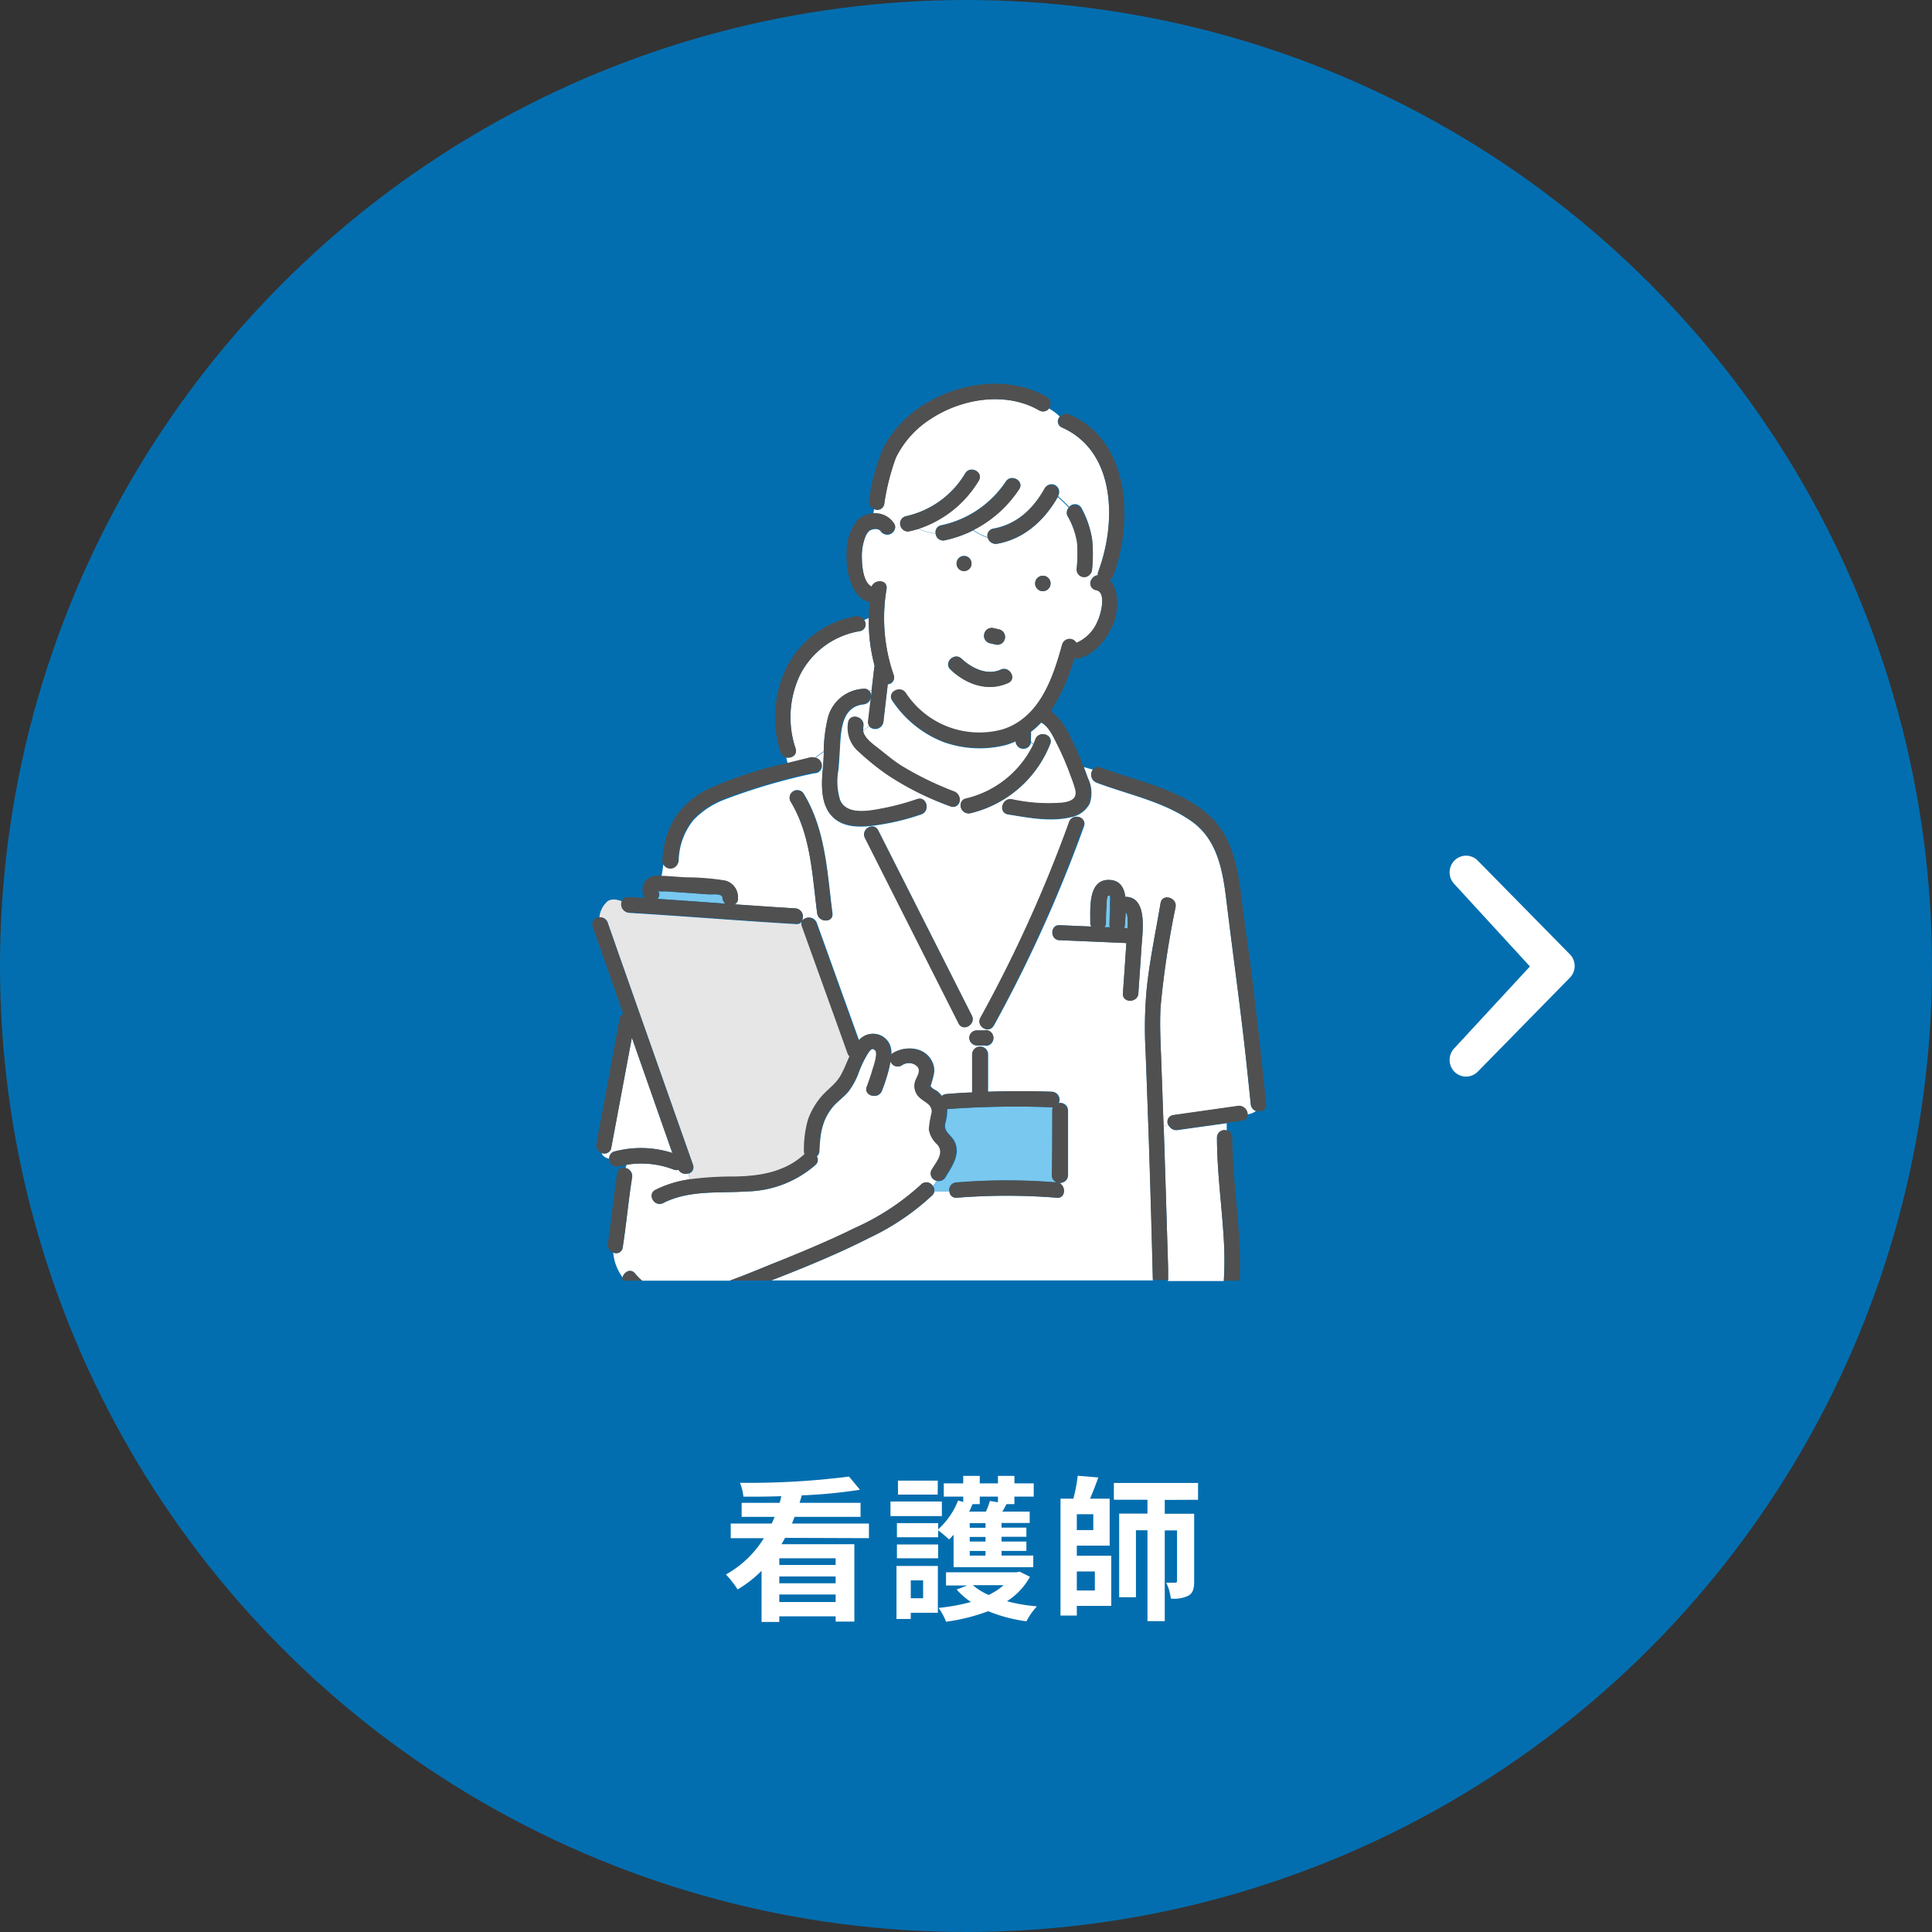 <svg xmlns="http://www.w3.org/2000/svg" viewBox="0 0 258.18 258.18"><rect x="0" y="0" width="258.18" height="258.18" fill="#333333" stroke="none"/><defs><style>.cls-1{fill:#036eaf;}.cls-2{fill:#fff;}.cls-3{fill:#78c8f0;}.cls-4{fill:#e6e6e6;}.cls-5{fill:#505050;}</style></defs><g id="レイヤー_2" data-name="レイヤー 2"><g id="レイヤー_1-2" data-name="レイヤー 1"><circle class="cls-1" cx="129.09" cy="129.09" r="129.09"/><path class="cls-2" d="M104.91,205.51c-.14.29-.31.56-.48.85h9.74V216.7h-2.5V216h-7.53v.75h-2.37v-6.84a15.57,15.57,0,0,1-3.2,2.49,14.08,14.08,0,0,0-1.56-2,13.82,13.82,0,0,0,5.07-4.85H97.65v-1.95h5.47c.15-.29.27-.61.4-.9H99.11v-1.87h5.07a8.28,8.28,0,0,0,.23-.89c-1.72.06-3.45.08-5.07.06a6.28,6.28,0,0,0-.46-1.85,105.64,105.64,0,0,0,14.58-.83l1.46,1.76a67.63,67.63,0,0,1-7.78.75c-.09.33-.19.67-.29,1H115v1.87h-8.82c-.1.29-.23.61-.35.9h10.29v1.95Zm6.76,2.73h-7.53v.89h7.53Zm0,2.43h-7.53v.91h7.53Zm0,3.41v-1h-7.53v1Z"/><path class="cls-2" d="M125.87,202.6H119v-1.95h6.86Zm-.54,12.92h-3.62v.83H119.8v-7.09h5.53Zm2.1-10.42c-.21.22-.39.43-.6.62a16.47,16.47,0,0,0-1.46-1.21v.92h-5.51v-1.89h5.51v.83a10.13,10.13,0,0,0,2.66-3.85l.69.19V200h-2.6v-1.77h2.6v-1h2.21v1h2.43v-1h2.2v1h2.58V200h-2.58v1H134.5c-.18.35-.37.71-.56,1h3.66v1.52h-3.76v.62h3.32v1.23h-3.32V206h3.32v1.25h-3.32v.62h4.24v1.56H127.43Zm-7.57,1.29h5.51v1.85h-5.51Zm5.45-6.66H120v-1.87h5.32Zm-3.6,11.46v2.39h1.65v-2.39Zm15.93-.48a9.16,9.16,0,0,1-3.07,3.27,22.49,22.49,0,0,0,4,.68,8.8,8.8,0,0,0-1.4,2,20.48,20.48,0,0,1-5.11-1.35,26,26,0,0,1-5.64,1.41,7.45,7.45,0,0,0-1-1.85,25.81,25.81,0,0,0,4.33-.79,9.66,9.66,0,0,1-1.91-1.67l1.43-.54h-2.85v-1.76h9.42l.4-.09ZM129.89,201l.08,0c-.15.33-.29.67-.46,1h2.25a10.4,10.4,0,0,0,.52-1.42l1.08.17V200h-2.43v1Zm1.81,2.54h-2.11v.62h2.11Zm0,1.85h-2.11V206h2.11Zm0,1.87h-2.11v.62h2.11ZM130,211.83a8.23,8.23,0,0,0,2.12,1.31,8.82,8.82,0,0,0,2-1.31Z"/><path class="cls-2" d="M143.9,207.9h4.6v6.7h-4.6v1.29h-2.18V200.27h1.72a21.79,21.79,0,0,0,.58-3.06l2.75.23c-.35,1-.75,2-1.1,2.83h2.62v6.28H143.9Zm2.2-5.55h-2.2v2.12h2.2ZM143.9,210v2.54h2.41V210Zm11.75-9.56v1.85h3.93v9c0,1-.15,1.56-.75,1.94a4.35,4.35,0,0,1-2.37.39,6.25,6.25,0,0,0-.62-2.12c.52,0,1,0,1.2,0s.25-.06.25-.27v-6.72h-1.64v12.13h-2.31V204.49H151.8v8.95h-2.24V202.27h3.78v-1.85h-4.49v-2.25H160.1v2.25Z"/><path class="cls-3" d="M97,120.76a1,1,0,0,1-.41-.78c0-.62-1.32-.43-1.81-.46l-2.94-.21-2.94-.2c-.29,0-.8.09-.93-.12,0,.08.06.16.08.22a.85.85,0,0,1-.17.91C90.9,120.32,93.94,120.54,97,120.76Z"/><path class="cls-3" d="M148.15,119.63c.06,0-.13,0-.19.15a4.18,4.18,0,0,0-.12,1.23q-.08,1.14-.09,2.28a.94.94,0,0,1-.19.6l.75,0a1,1,0,0,1-.07-.41l.09-2.23c0-.4,0-.8,0-1.2S148.32,119.67,148.15,119.63Z"/><path class="cls-3" d="M150.3,123.51a1,1,0,0,1-.14.49h.09a.93.93,0,0,1,.42.1c.06-.87.07-2-.26-2.18C150.37,122.52,150.32,123.08,150.3,123.51Z"/><path class="cls-2" d="M136.74,100.07a1,1,0,0,1-1-1v0a9.68,9.68,0,0,1-1.37.51,14.34,14.34,0,0,1-8.35-.44,14.6,14.6,0,0,1-6.77-5.48c-.77-1.07,1-2.1,1.78-1a11.75,11.75,0,0,0,13,4.89c4.92-1.6,6.67-6.85,7.91-11.36a1.05,1.05,0,0,1,1.91-.2A5.47,5.47,0,0,0,146.67,83c.42-.83,1.26-3.92-.21-4.16a.91.91,0,0,1-.57-1.45c-.1-.2-.19-.42-.29-.62a1,1,0,0,1-1.72-.71,20.93,20.93,0,0,0,.06-3.54A10.19,10.19,0,0,0,142.69,69a1,1,0,0,1,.13-1.16c-.46-.5-1-1-1.46-1.42-1.78,3.11-4.46,5.59-8.08,6.25a1.09,1.09,0,0,1-1.24-.8,7,7,0,0,1-2-1,15.69,15.69,0,0,1-3.74,1.32,1,1,0,0,1-1.26-.86,11,11,0,0,1-2.37-.66c-.36.11-.73.21-1.11.29a1,1,0,0,1-1.14-.52,6.82,6.82,0,0,1-.79.08,1.07,1.07,0,0,1-1.94.48c-.3-.45-1.19-.34-1.57,0a2.13,2.13,0,0,0-.47.74,7,7,0,0,0-.47,2.84c0,1,.17,3.29,1.3,3.87.4-1,2.14-.94,2,.27a23.26,23.26,0,0,0,.94,11.5.89.89,0,0,1-.78,1.23c-.19,1.65-.39,3.31-.58,5a1.11,1.11,0,0,1-1.91.63,5.43,5.43,0,0,0-.81.59c.16,1,1.37,1.86,2.13,2.46,1,.75,1.89,1.57,2.93,2.22a42.85,42.85,0,0,0,7.17,3.5,1.11,1.11,0,0,1,.52,1.64l.29.06a.87.87,0,0,1,.73-.78,13.41,13.41,0,0,0,9-7.24l-.34-.31A1,1,0,0,1,136.74,100.07Zm2.62-23.13a1,1,0,0,1,0,2.06A1,1,0,0,1,139.36,76.94Zm-7.81,7.74a1,1,0,0,1,1.26-.72l.74.17a1,1,0,0,1-.55,2l-.74-.17A1,1,0,0,1,131.55,84.68Zm-2.72-10.4a1,1,0,0,1,0,2A1,1,0,0,1,128.83,74.28ZM128.47,88c1.33,1.26,3.41,2.31,5.24,1.48,1.19-.55,2.23,1.22,1,1.77-2.72,1.24-5.65.18-7.72-1.8C126.06,88.57,127.51,87.12,128.47,88Z"/><path class="cls-2" d="M82.15,153.87a13.74,13.74,0,0,1,7.71.21c-.23-.62-.45-1.25-.67-1.88l-4.75-13.54L81.68,153.4a.9.9,0,0,1-1.26.67,1.55,1.55,0,0,0,.07.23,1.46,1.46,0,0,0,.93.55A.93.93,0,0,1,82.15,153.87Z"/><path class="cls-4" d="M81.21,123.29l1.4,4,10,28.36a.89.89,0,0,1-.61,1.2c.06.26.13.53.22.8a44.54,44.54,0,0,1,6-.37c3.4-.06,6.77-.6,9.35-3h0a1,1,0,0,1-.07-.43,14.58,14.58,0,0,1,.55-4.21,9.94,9.94,0,0,1,1.91-3.2c.92-1.06,2-1.71,2.62-3,.34-.73.62-1.49,1-2.22a1.07,1.07,0,0,1-.26-.41l-.77-2.16-5.31-14.75a.85.85,0,0,1,.15-.91l-.09-.08a.87.87,0,0,1-.93.58c-7.43-.44-14.85-1.05-22.28-1.5a1.08,1.08,0,0,1-.91-1.51c-.79-.35-1.74-.44-2.21.18a3.13,3.13,0,0,0-.87,2A1,1,0,0,1,81.21,123.29Z"/><path class="cls-2" d="M114.21,164.12a32.78,32.78,0,0,0,8.87-5.81,1,1,0,0,1,1.58.2,4.86,4.86,0,0,0,.53-.71,1,1,0,0,1-.65-1.48c.65-1.08,1.78-2.25.74-3.39a3.4,3.4,0,0,1-1.11-2,13.28,13.28,0,0,1,.38-2.27c.08-1.06-.91-1.33-1.56-1.93a2.07,2.07,0,0,1-.67-2.18c.2-.63.82-1.3.33-2a1.65,1.65,0,0,0-2.15-.16,1,1,0,0,1-1.47-.59c-.07.39-.16.78-.24,1.12a24.1,24.1,0,0,1-.92,2.84c-.47,1.23-2.45.69-2-.54.26-.69.5-1.39.71-2.09s.75-2.1.45-2.74c0,.05-.24-.19-.44-.22,0,0-.12.06-.19.11a2,2,0,0,0-.35.42,13.31,13.31,0,0,0-1.25,2.54,9.67,9.67,0,0,1-1.41,2.63c-.64.78-1.51,1.34-2.15,2.13-1.41,1.76-1.64,3.6-1.73,5.79a1,1,0,0,1-.34.74.89.89,0,0,1-.19,1.15,14.35,14.35,0,0,1-9.14,3.54c-3.77.25-7.71-.22-11.2,1.55-1.18.6-2.21-1.18-1-1.77a15,15,0,0,1,4.56-1.4c-.09-.27-.16-.54-.22-.8a1.08,1.08,0,0,1-1.3-.49.84.84,0,0,1-.6,0,12,12,0,0,0-6.33-.67c-.06.14-.11.29-.16.44a1.12,1.12,0,0,1,.89,1.26c-.5,3.11-.77,6.25-1.26,9.37a.87.87,0,0,1-1.27.66,6.39,6.39,0,0,0,1.26,3.34c.18-.73,1.08-1.26,1.67-.52a6.5,6.5,0,0,0,.94.95H97.53c2.25-.81,4.46-1.77,6.65-2.63C107.58,167.17,110.94,165.74,114.21,164.12Z"/><path class="cls-2" d="M163.56,166c-.25-4.64-.91-9.25-.93-13.9a1,1,0,0,1,1.3-1c0-.35,0-.7,0-1l-6.58.92a1.09,1.09,0,0,1-1.1-.52l-.74-.14q.33,9.6.57,19.22c0,.53,0,1.07,0,1.61h7.45A44.91,44.91,0,0,0,163.56,166Z"/><path class="cls-2" d="M153.08,140.42a56.94,56.94,0,0,1,.13-8c.39-3.94,1.22-7.82,1.88-11.72.22-1.3,2.2-.74,2,.55a119.45,119.45,0,0,0-2,13.3c-.14,2.38,0,4.75.08,7.13q.16,4.34.31,8.68l.74.14a.89.89,0,0,1,.55-1.46l8.66-1.22a1.16,1.16,0,0,1,1.29,1.1,2.71,2.71,0,0,0,1.12-.44,1.05,1.05,0,0,1-.7-.9q-.32-3.06-.64-6.1c-.76-7-1.75-14-2.59-20.93-.48-4-1.15-8.28-4.64-10.76-3.79-2.69-8.48-3.58-12.75-5.2a1.12,1.12,0,0,1-.46-1.74c-.4-.11-.81-.22-1.22-.35.19.49.37,1,.55,1.49a4.45,4.45,0,0,1,.24,3.39,3.55,3.55,0,0,1-2.48,1.82c-2.75.68-5.7.08-8.43-.36-1.31-.21-.75-2.19.54-2a22.82,22.82,0,0,0,6.79.46c1.08-.16,2-.48,1.69-1.76a15.49,15.49,0,0,0-.59-1.74,36.1,36.1,0,0,0-1.84-4.3c-.46-.89-1.17-2.5-2.17-2.93a10.57,10.57,0,0,1-1.36,1.23,3.73,3.73,0,0,1,0,.57h0a.61.61,0,0,1,0,.14,4.89,4.89,0,0,0,0,.54v.1l.34.31c.09-.21.17-.42.25-.63.42-1.25,2.4-.71,2,.54a15.28,15.28,0,0,1-10.69,9.31,1.07,1.07,0,0,1-1.28-1.2l-.29-.06a.84.84,0,0,1-1.07.34,39.07,39.07,0,0,1-8.45-4.23,33.43,33.43,0,0,1-3.72-3,4.21,4.21,0,0,1-1.48-4c.25-1.3,2.23-.75,2,.55a1.35,1.35,0,0,0,0,.53,5.43,5.43,0,0,1,.81-.59.83.83,0,0,1-.15-.63c.16-1.37.33-2.75.49-4.13l-.32.11a1.13,1.13,0,0,1-.78,1.76c-2.69.28-3,2.88-3.15,5.1-.07,1.21-.13,2.42-.24,3.63a8.49,8.49,0,0,0,.23,4.07c.92,2.12,4,1.45,5.79,1.11a32.93,32.93,0,0,0,4.51-1.21c1.26-.44,1.79,1.54.55,2a31.44,31.44,0,0,1-5,1.29c-1.9.33-4.34.7-6.09-.35-2.4-1.44-2.3-4.6-2.07-7,.07-.76.1-1.53.13-2.3-.43.27-.82.57-1.21.87a1,1,0,0,1-.09,2,79.59,79.59,0,0,0-12,3.52,11.28,11.28,0,0,0-4.1,2.7,8.9,8.9,0,0,0-2,5.42,1.05,1.05,0,0,1-2,.3c-.12.62-.19,1.24-.3,1.85l.58,0,2.75.19a33.74,33.74,0,0,1,5.23.41A2.25,2.25,0,0,1,98.62,120a.84.84,0,0,1-.44.86c2.71.19,5.42.38,8.12.54a1.08,1.08,0,0,1,.93,1.47l.09.08a1.11,1.11,0,0,1,1.83.36l.78,2.16q2.43,6.78,4.88,13.57a2.43,2.43,0,0,1,4.16.67,3.21,3.21,0,0,1,.16,1.25,1,1,0,0,1,.33-.29c1.75-1,4.29-.73,5.17,1.3.46,1.07.12,1.81-.16,2.84-.11.37-.16.32.11.57s.5.28.7.45a3,3,0,0,1,.6.64,1.05,1.05,0,0,1,.65-.28c1.16-.09,2.31-.16,3.46-.21v-5.09a1,1,0,0,1,2.06,0v5q4.27-.13,8.55,0a1.06,1.06,0,0,1,.89,1.53,1,1,0,0,1,1.24,1c0,2.88,0,5.76,0,8.64a1,1,0,0,1-1,1v.14c.75.54.58,2-.52,1.86a83.56,83.56,0,0,0-13.33,0,.89.89,0,0,1-1-.88l-2,0a1,1,0,0,1-.29.55,32.81,32.81,0,0,1-8.42,5.7c-4.25,2.16-8.65,3.95-13.09,5.68h51q-.25-9.84-.57-19.68C153.35,147.78,153.23,144.1,153.08,140.42ZM109.2,122c-.66-5.07-.83-10.43-3.54-14.9a1,1,0,0,1,1.77-1c2.91,4.8,3.12,10.5,3.82,15.94C111.42,123.35,109.36,123.33,109.2,122Zm18.89,14.72q-6.25-12.37-12.5-24.76c-.6-1.17,1.17-2.21,1.77-1l12.51,24.75C130.46,136.9,128.69,137.94,128.09,136.76Zm3.64,3h-1.2a1.05,1.05,0,0,1-1-1,1,1,0,0,1,1-1h1.2a1,1,0,1,1,0,2.05Zm1.08-2.67c-.62,1.17-2.39.13-1.77-1a183.35,183.35,0,0,0,11.83-26.19c.43-1.24,2.41-.7,2,.55A185.71,185.71,0,0,1,132.81,137.07Zm19.73-10.49c-.13,2.06-.28,4.12-.42,6.18-.1,1.31-2.15,1.32-2.06,0s.19-2.66.28-4l.18-2.73a1.14,1.14,0,0,1-.27,0l-8.63-.37c-1.32,0-1.32-2.11,0-2l4.21.18a.89.89,0,0,1-.13-.53c0-1.92-.32-5.86,2.61-5.7,1.39.08,1.91,1.06,2.07,2.26C153.41,119.83,152.68,124.55,152.54,126.58Z"/><path class="cls-2" d="M108.87,101.28c.39-.3.78-.6,1.21-.87a20.3,20.3,0,0,1,.52-4.35,5.17,5.17,0,0,1,4.78-4,.83.83,0,0,1,.78.29l.32-.11.33-2.85a1.5,1.5,0,0,1,.09-.32,22.26,22.26,0,0,1-.78-6.48c-.22.08-.43.17-.64.27a.92.92,0,0,1-.56,1.48,10.93,10.93,0,0,0-8,5.84,13.16,13.16,0,0,0-.61,9.82c.31.86-.53,1.38-1.23,1.22a6.91,6.91,0,0,0,.17.76l3-.74A1,1,0,0,1,108.87,101.28Z"/><path class="cls-3" d="M140.63,157.07c0-2.88,0-5.76.05-8.64a1.08,1.08,0,0,1,.1-.46h-.18a126.29,126.29,0,0,0-14,.24,7.06,7.06,0,0,1-.27,1.93c-.25,1.1.79,1.5,1.24,2.4.86,1.7-.37,3.39-1.22,4.8a1,1,0,0,1-1.13.45,4.86,4.86,0,0,1-.53.71,1,1,0,0,1,.17.7l2,0a1,1,0,0,1,1-1.17,82.4,82.4,0,0,1,13.33,0,1.08,1.08,0,0,1,.52.19v-.14A1,1,0,0,1,140.63,157.07Z"/><path class="cls-2" d="M119.47,70a.88.88,0,0,1,.17.55,6.82,6.82,0,0,0,.79-.08A1,1,0,0,1,121,69a12.33,12.33,0,0,0,8-5.78c.72-1.1,2.5-.07,1.78,1a14.78,14.78,0,0,1-8.1,6.43,11,11,0,0,0,2.37.66.9.9,0,0,1,.71-1.12,13.77,13.77,0,0,0,8.65-5.85c.73-1.09,2.51-.06,1.78,1a16.07,16.07,0,0,1-5.78,5.28h0l-.36.19a7,7,0,0,0,2,1,.88.88,0,0,1,.7-1.18c3.17-.58,5.36-2.66,6.89-5.4a1,1,0,0,1,1.78,1,.41.41,0,0,0,0,.09c.49.45,1,.92,1.46,1.42a1,1,0,0,1,1.64.13A12.64,12.64,0,0,1,145.93,72a19.77,19.77,0,0,1,0,4.07,1,1,0,0,1-.34.71c.1.2.19.42.29.62a1.06,1.06,0,0,1,.83-.54,1,1,0,0,1,.06-.5c2.41-6.43,2.42-16-4.87-19.25a.87.87,0,0,1-.27-1.44,7.31,7.31,0,0,0-1.46-1.09,1,1,0,0,1-1.29.26c-4.4-2.56-10.27-1.62-14.4,1.06a12.87,12.87,0,0,0-4.77,5.26,30.89,30.89,0,0,0-1.56,6.23.92.92,0,0,1-1.35.64l-.09.62A3,3,0,0,1,119.47,70Z"/><path class="cls-5" d="M164.68,152.05a.94.94,0,0,0-.75-1,12.9,12.9,0,0,1-.44,4.24,12.9,12.9,0,0,0,.44-4.24,1,1,0,0,0-1.3,1c0,4.65.68,9.26.93,13.9a44.91,44.91,0,0,1,0,5.19h2.09c.05-.82.08-1.65.07-2.49C165.65,163.1,164.71,157.6,164.68,152.05Z"/><path class="cls-5" d="M83.2,166.71c.49-3.12.76-6.26,1.26-9.37a1.12,1.12,0,0,0-.89-1.26c-.31,1.14-.08,2.5-.61,3.56.53-1.06.3-2.42.61-3.56a.84.84,0,0,0-1.09.71c-.5,3.12-.77,6.26-1.26,9.37a1.1,1.1,0,0,0,.71,1.21,7.72,7.72,0,0,1,0-1.36,7.72,7.72,0,0,0,0,1.36A.87.87,0,0,0,83.2,166.71Z"/><path class="cls-5" d="M84,121.93c7.43.45,14.85,1.06,22.28,1.5a.87.87,0,0,0,.93-.58,5.66,5.66,0,0,1-.44-.4,5.66,5.66,0,0,0,.44.4,1.08,1.08,0,0,0-.93-1.47c-2.7-.16-5.41-.35-8.12-.54a.84.84,0,0,0,.44-.86,2.25,2.25,0,0,0-1.76-2.33,33.74,33.74,0,0,0-5.23-.41l-2.75-.19-.58,0a5.81,5.81,0,0,1-.62,1.94A5.81,5.81,0,0,0,88.3,117a3,3,0,0,0-1.48.24,1.9,1.9,0,0,0-.77,2.5,1,1,0,0,0,.13.25L84,119.88a.88.88,0,0,0-.91.54,3.58,3.58,0,0,1,.67.39,3.58,3.58,0,0,0-.67-.39A1.08,1.08,0,0,0,84,121.93Zm4-2.72c0-.06-.06-.14-.08-.22.13.21.64.1.93.12l2.94.2,2.94.21c.49,0,1.77-.16,1.81.46a1,1,0,0,0,.41.78c-3-.22-6.08-.44-9.12-.64A.85.85,0,0,0,88,119.21Z"/><path class="cls-5" d="M90.64,114.87a8.9,8.9,0,0,1,2-5.42,11.28,11.28,0,0,1,4.1-2.7,79.59,79.59,0,0,1,12-3.52,1,1,0,0,0,.09-2,6.79,6.79,0,0,1-2.7,1.45,6.79,6.79,0,0,0,2.7-1.45,1,1,0,0,0-.64,0l-3,.74a7.22,7.22,0,0,0,.52,1.37,7.22,7.22,0,0,1-.52-1.37,53.46,53.46,0,0,0-10.13,3.27,11.72,11.72,0,0,0-4.36,3.3,11.45,11.45,0,0,0-2.17,6.32,1.42,1.42,0,0,0,0,.3,7.41,7.41,0,0,1,.32-1.14,7.41,7.41,0,0,0-.32,1.14A1.05,1.05,0,0,0,90.64,114.87Z"/><path class="cls-5" d="M90.06,156.31a.84.84,0,0,0,.6,0,1.08,1.08,0,0,0,1.3.49,8.81,8.81,0,0,0-.58-2.12,8.81,8.81,0,0,1,.58,2.12.89.89,0,0,0,.61-1.2l-10-28.36-1.4-4A1,1,0,0,0,80,122.6a3,3,0,0,0,.67,2.11A3,3,0,0,1,80,122.6a.92.92,0,0,0-.8,1.24q2.05,5.82,4.09,11.65a.86.86,0,0,0-.5.67L79.7,152.85a1.05,1.05,0,0,0,.72,1.22,10.57,10.57,0,0,1,.07-1.42,10.57,10.57,0,0,0-.07,1.42.9.9,0,0,0,1.26-.67l2.76-14.74,4.75,13.54c.22.63.44,1.26.67,1.88a13.74,13.74,0,0,0-7.71-.21.93.93,0,0,0-.73,1,4.18,4.18,0,0,0,1.74-.14,4.18,4.18,0,0,1-1.74.14,1,1,0,0,0,1.28,1c.35-.08.69-.16,1-.21l0-.11,0,.11A12,12,0,0,1,90.06,156.31Z"/><path class="cls-5" d="M118.16,67.41a30.89,30.89,0,0,1,1.56-6.23,12.87,12.87,0,0,1,4.77-5.26c4.13-2.68,10-3.62,14.4-1.06a1,1,0,0,0,1.29-.26A10,10,0,0,0,139,54a10,10,0,0,1,1.14.56,1,1,0,0,0-.25-1.52c-4.94-2.87-11.51-2-16.23.91a15.27,15.27,0,0,0-5.61,5.84,28.88,28.88,0,0,0-1.91,7,1,1,0,0,0,.63,1.18,5.87,5.87,0,0,0,0-1.68,5.87,5.87,0,0,1,0,1.68A.92.92,0,0,0,118.16,67.41Z"/><path class="cls-5" d="M116.81,89.39l-.33,2.85.58-.19-.58.19c-.16,1.38-.33,2.76-.49,4.13a.83.83,0,0,0,.15.63,2.64,2.64,0,0,0,.92-.84,2.64,2.64,0,0,1-.92.84,1.11,1.11,0,0,0,1.91-.63c.19-1.65.39-3.31.58-5a.89.89,0,0,0,.78-1.23,23.26,23.26,0,0,1-.94-11.5c.16-1.21-1.58-1.29-2-.27-1.13-.58-1.3-2.82-1.3-3.87a7,7,0,0,1,.47-2.84,2.13,2.13,0,0,1,.47-.74c.38-.3,1.27-.41,1.57,0a1.07,1.07,0,0,0,1.94-.48,4.9,4.9,0,0,1-.93,0,4.9,4.9,0,0,0,.93,0,.88.88,0,0,0-.17-.55,3,3,0,0,0-2.75-1.3,6.06,6.06,0,0,0-.07,1.81,6.06,6.06,0,0,1,.07-1.81,3.23,3.23,0,0,0-2.12.92,6.64,6.64,0,0,0-1.44,4.17c-.16,2.23.47,6.21,3.06,6.78-.06.69-.09,1.37-.1,2l.53-.2-.53.2a22.26,22.26,0,0,0,.78,6.48A1.5,1.5,0,0,0,116.81,89.39Z"/><path class="cls-5" d="M141.91,57.13c7.29,3.22,7.28,12.82,4.87,19.25a1,1,0,0,0-.06.5,1.06,1.06,0,0,0-.83.54,1.72,1.72,0,0,0,.76.86,1.72,1.72,0,0,1-.76-.86.91.91,0,0,0,.57,1.45c1.47.24.63,3.33.21,4.16a5.47,5.47,0,0,1-2.82,2.86,1.05,1.05,0,0,0-1.91.2c-1.24,4.51-3,9.76-7.91,11.36a11.75,11.75,0,0,1-13-4.89c-.77-1.07-2.55,0-1.78,1A14.6,14.6,0,0,0,126,99.07a14.34,14.34,0,0,0,8.35.44,9.68,9.68,0,0,0,1.37-.51v0a1,1,0,0,0,1,1,1,1,0,0,0,1-.93,2.59,2.59,0,0,1-.57-.72,2.59,2.59,0,0,0,.57.72V99a4.89,4.89,0,0,1,0-.54.61.61,0,0,0,0-.14h0a3.73,3.73,0,0,0,0-.57,10.57,10.57,0,0,0,1.36-1.23c1,.43,1.71,2,2.17,2.93a36.1,36.1,0,0,1,1.84,4.3,15.49,15.49,0,0,1,.59,1.74c.3,1.28-.61,1.6-1.69,1.76a22.82,22.82,0,0,1-6.79-.46c-1.29-.21-1.85,1.77-.54,2,2.73.44,5.68,1,8.43.36a3.55,3.55,0,0,0,2.48-1.82,4.45,4.45,0,0,0-.24-3.39c-.18-.5-.36-1-.55-1.49a9.21,9.21,0,0,1-.87-.34,9.21,9.21,0,0,0,.87.34,36.49,36.49,0,0,0-1.7-3.9A9.23,9.23,0,0,0,140.42,95a24.62,24.62,0,0,0,3.1-6.93c2.46-.15,4.41-2.59,5.26-4.71.63-1.54.89-4.51-.51-5.82a1,1,0,0,0,.49-.57c2.72-7.25,2.3-18-5.81-21.57a1.08,1.08,0,0,0-1.31.33,4.52,4.52,0,0,1,1.1,1.64,4.52,4.52,0,0,0-1.1-1.64A.87.87,0,0,0,141.91,57.13Z"/><path class="cls-5" d="M142.69,69a10.19,10.19,0,0,1,1.25,3.58,20.93,20.93,0,0,1-.06,3.54,1,1,0,0,0,1.72.71,2.06,2.06,0,0,0-.39-.57,2.06,2.06,0,0,1,.39.57,1,1,0,0,0,.34-.71,19.77,19.77,0,0,0,0-4.07,12.64,12.64,0,0,0-1.47-4.08,1,1,0,0,0-1.64-.13,5.29,5.29,0,0,1,1.57,3.08,5.29,5.29,0,0,0-1.57-3.08A1,1,0,0,0,142.69,69Z"/><path class="cls-5" d="M132.26,85.94l.74.17a1,1,0,0,0,.55-2l-.74-.17a1,1,0,0,0-.55,2Z"/><path class="cls-5" d="M134.74,91.28c1.2-.55.16-2.32-1-1.77-1.83.83-3.91-.22-5.24-1.48-1-.91-2.41.54-1.45,1.45C129.09,91.46,132,92.52,134.74,91.28Z"/><path class="cls-5" d="M139.36,79a1,1,0,0,0,0-2.06A1,1,0,0,0,139.36,79Z"/><path class="cls-5" d="M128.83,76.33a1,1,0,0,0,0-2A1,1,0,0,0,128.83,76.33Z"/><path class="cls-5" d="M106.3,100a13.16,13.16,0,0,1,.61-9.82,10.93,10.93,0,0,1,8-5.84.92.92,0,0,0,.56-1.48c-.75.33-1.43.7-2.12,1,.69-.27,1.37-.64,2.12-1a1.07,1.07,0,0,0-1.11-.51,12.84,12.84,0,0,0-9.23,6.79,15.26,15.26,0,0,0-.82,11.41,1,1,0,0,0,.75.67,9.24,9.24,0,0,1-.13-1.57,9.24,9.24,0,0,0,.13,1.57C105.77,101.38,106.61,100.86,106.3,100Z"/><path class="cls-5" d="M127.56,105.77a42.85,42.85,0,0,1-7.17-3.5c-1-.65-2-1.47-2.93-2.22-.76-.6-2-1.41-2.13-2.46a1.7,1.7,0,0,0-.53,1,1.7,1.7,0,0,1,.53-1,1.35,1.35,0,0,1,0-.53c.25-1.3-1.73-1.85-2-.55a4.21,4.21,0,0,0,1.48,4,33.43,33.43,0,0,0,3.72,3,39.07,39.07,0,0,0,8.45,4.23.84.84,0,0,0,1.07-.34,7.15,7.15,0,0,1-1.77-.57,7.15,7.15,0,0,0,1.77.57A1.11,1.11,0,0,0,127.56,105.77Z"/><path class="cls-5" d="M129.1,106.69a.87.87,0,0,0-.73.78,13.82,13.82,0,0,1,1.63.4,13.82,13.82,0,0,0-1.63-.4,1.07,1.07,0,0,0,1.28,1.2,15.28,15.28,0,0,0,10.69-9.31c.42-1.25-1.56-1.79-2-.54-.08.21-.16.42-.25.63a1.59,1.59,0,0,1,.52.82,1.59,1.59,0,0,0-.52-.82A13.41,13.41,0,0,1,129.1,106.69Z"/><path class="cls-5" d="M123.73,159.23l1.1,0a1,1,0,0,0-.17-.7A2.92,2.92,0,0,1,123.73,159.23Z"/><path class="cls-5" d="M84.86,170.19c-.59-.74-1.49-.21-1.67.52.12.15.27.29.4.43H85.8A6.5,6.5,0,0,1,84.86,170.19Z"/><path class="cls-5" d="M83.19,170.71a1.24,1.24,0,0,0,0,.43h.41C83.46,171,83.31,170.86,83.19,170.71Z"/><path class="cls-5" d="M124.54,159.76a1,1,0,0,0,.29-.55l-1.1,0a2.17,2.17,0,0,1-.92.2,2.17,2.17,0,0,0,.92-.2h0a2.92,2.92,0,0,0,.93-.72,1,1,0,0,0-1.58-.2,32.78,32.78,0,0,1-8.87,5.81c-3.27,1.62-6.63,3-10,4.39-2.19.86-4.4,1.82-6.65,2.63H103c4.44-1.73,8.84-3.52,13.09-5.68A32.81,32.81,0,0,0,124.54,159.76Z"/><path class="cls-5" d="M105.66,107.14c2.71,4.47,2.88,9.83,3.54,14.9.16,1.29,2.22,1.31,2,0-.7-5.44-.91-11.14-3.82-15.94A1,1,0,0,0,105.66,107.14Z"/><path class="cls-5" d="M129.87,135.72,117.36,111c-.6-1.18-2.37-.14-1.77,1q6.24,12.39,12.5,24.76C128.69,137.94,130.46,136.9,129.87,135.72Z"/><path class="cls-5" d="M142.87,109.84A183.35,183.35,0,0,1,131,136c-.62,1.17,1.15,2.21,1.77,1a185.71,185.71,0,0,0,12-26.68C145.28,109.14,143.3,108.6,142.87,109.84Z"/><path class="cls-5" d="M133.28,72.64c3.62-.66,6.3-3.14,8.08-6.25l-.67-.64.67.64a.41.41,0,0,1,0-.09,1,1,0,0,0-1.78-1c-1.53,2.74-3.72,4.82-6.89,5.4a.88.88,0,0,0-.7,1.18,3.17,3.17,0,0,0,1.87.07,3.17,3.17,0,0,1-1.87-.07A1.09,1.09,0,0,0,133.28,72.64Z"/><path class="cls-5" d="M121.57,71c.38-.08.75-.18,1.11-.29-.3-.12-.6-.25-.89-.4.29.15.59.28.89.4a14.78,14.78,0,0,0,8.1-6.43c.72-1.11-1.06-2.14-1.78-1A12.33,12.33,0,0,1,121,69a1,1,0,0,0-.59,1.46,8.17,8.17,0,0,0,2.18-.79,8.17,8.17,0,0,1-2.18.79A1,1,0,0,0,121.57,71Z"/><path class="cls-5" d="M126.31,72.19a15.69,15.69,0,0,0,3.74-1.32l-.25-.19h.61a16.07,16.07,0,0,0,5.78-5.28c.73-1.1-1.05-2.13-1.78-1a13.77,13.77,0,0,1-8.65,5.85.9.9,0,0,0-.71,1.12,10,10,0,0,0,3.31,0,10,10,0,0,1-3.31,0A1,1,0,0,0,126.31,72.19Z"/><path class="cls-5" d="M130.05,70.87l.36-.19h-.61Z"/><path class="cls-5" d="M110.6,96.06a20.3,20.3,0,0,0-.52,4.35c.2-.13.4-.24.61-.35-.21.11-.41.22-.61.35,0,.77-.06,1.54-.13,2.3-.23,2.42-.33,5.58,2.07,7,1.75,1,4.19.68,6.09.35a31.44,31.44,0,0,0,5-1.29c1.24-.44.71-2.42-.55-2A32.93,32.93,0,0,1,118,108c-1.78.34-4.87,1-5.79-1.11a8.49,8.49,0,0,1-.23-4.07c.11-1.21.17-2.42.24-3.63.12-2.22.46-4.82,3.15-5.1a1.13,1.13,0,0,0,.78-1.76,13.53,13.53,0,0,0-2.59,1.14,13.53,13.53,0,0,1,2.59-1.14.83.83,0,0,0-.78-.29A5.17,5.17,0,0,0,110.6,96.06Z"/><path class="cls-5" d="M107.17,123.84l5.31,14.75.77,2.16a1.07,1.07,0,0,0,.26.41c-.33.73-.61,1.49-1,2.22-.62,1.32-1.7,2-2.62,3a9.94,9.94,0,0,0-1.91,3.2,14.58,14.58,0,0,0-.55,4.21,1,1,0,0,0,.07.43h0c-2.58,2.41-6,2.95-9.35,3a44.54,44.54,0,0,0-6,.37,3.54,3.54,0,0,0,.64,1.19,3.54,3.54,0,0,1-.64-1.19,15,15,0,0,0-4.56,1.4c-1.17.59-.14,2.37,1,1.77,3.49-1.77,7.43-1.3,11.2-1.55a14.35,14.35,0,0,0,9.14-3.54.89.89,0,0,0,.19-1.15,1,1,0,0,0,.34-.74c.09-2.19.32-4,1.73-5.79.64-.79,1.51-1.35,2.15-2.13a9.67,9.67,0,0,0,1.41-2.63,13.31,13.31,0,0,1,1.25-2.54,2,2,0,0,1,.35-.42c.07-.05.2-.09.19-.11.2,0,.47.27.44.22.3.64-.27,2.12-.45,2.74s-.45,1.4-.71,2.09c-.47,1.23,1.51,1.77,2,.54a24.1,24.1,0,0,0,.92-2.84c.08-.34.17-.73.24-1.12a1,1,0,0,0,1.47.59,1.65,1.65,0,0,1,2.15.16c.49.66-.13,1.33-.33,2a2.07,2.07,0,0,0,.67,2.18c.65.6,1.64.87,1.56,1.93a13.28,13.28,0,0,0-.38,2.27,3.4,3.4,0,0,0,1.11,2c1,1.14-.09,2.31-.74,3.39a1,1,0,0,0,.65,1.48,7.34,7.34,0,0,0,.71-1.65,7.34,7.34,0,0,1-.71,1.65,1,1,0,0,0,1.13-.45c.85-1.41,2.08-3.1,1.22-4.8-.45-.9-1.49-1.3-1.24-2.4a7.06,7.06,0,0,0,.27-1.93,126.29,126.29,0,0,1,14-.24h.18a1.08,1.08,0,0,0-.1.46c0,2.88,0,5.76-.05,8.64a1,1,0,0,0,1.09,1,1.21,1.21,0,0,0-.21-.68,1.21,1.21,0,0,1,.21.68,1,1,0,0,0,1-1c0-2.88,0-5.76,0-8.64a1,1,0,0,0-1.24-1,1.06,1.06,0,0,0-.89-1.53q-4.28-.18-8.55,0v-5a1,1,0,0,0-2.06,0V146c-1.15,0-2.3.12-3.46.21a1.05,1.05,0,0,0-.65.28,3,3,0,0,0-.6-.64c-.2-.17-.52-.27-.7-.45s-.22-.2-.11-.57c.28-1,.62-1.77.16-2.84-.88-2-3.42-2.31-5.17-1.3a1,1,0,0,0-.33.29,3.21,3.21,0,0,0-.16-1.25,2.43,2.43,0,0,0-4.16-.67q-2.44-6.78-4.88-13.57l-.78-2.16a1.11,1.11,0,0,0-1.83-.36,3.15,3.15,0,0,1,1.52,2.4,3.15,3.15,0,0,0-1.52-2.4A.85.85,0,0,0,107.17,123.84ZM141.92,149c-.41-.41-.41-1-.62-1.44C141.51,147.93,141.51,148.55,141.92,149Z"/><path class="cls-5" d="M131.73,137.69h-1.2a1,1,0,0,0-1,1,1.05,1.05,0,0,0,1,1h1.2a1,1,0,1,0,0-2.05Z"/><path class="cls-5" d="M127.87,158a1,1,0,0,0-1,1.17l3.39-.05-3.39.05a.89.89,0,0,0,1,.88,83.56,83.56,0,0,1,13.33,0c1.1.12,1.27-1.32.52-1.86a1.42,1.42,0,0,1-.62,1,1.42,1.42,0,0,0,.62-1,1.08,1.08,0,0,0-.52-.19A82.4,82.4,0,0,0,127.87,158Z"/><path class="cls-5" d="M155.49,150.31a7.44,7.44,0,0,0-1.24-.12,7.44,7.44,0,0,1,1.24.12q-.15-4.35-.31-8.68c-.09-2.38-.22-4.75-.08-7.13a119.45,119.45,0,0,1,2-13.3c.22-1.29-1.76-1.85-2-.55-.66,3.9-1.49,7.78-1.88,11.72a56.94,56.94,0,0,0-.13,8c.15,3.68.27,7.36.39,11q.33,9.84.57,19.68h2.06c0-.54,0-1.08,0-1.61Q155.8,159.92,155.49,150.31Z"/><path class="cls-5" d="M165.44,147.77,156.78,149a.89.89,0,0,0-.55,1.46c.57.12,1.14.26,1.72.36-.58-.1-1.15-.24-1.72-.36a1.09,1.09,0,0,0,1.1.52l6.58-.92c0-.16,0-.32,0-.48v0c0,.16,0,.32,0,.48l2.07-.3a.8.8,0,0,0,.75-.88c-1,.19-2.17,0-3.24.29,1.07-.26,2.22-.1,3.24-.29A1.16,1.16,0,0,0,165.44,147.77Z"/><path class="cls-5" d="M146.53,104.54c4.27,1.62,9,2.51,12.75,5.2,3.49,2.48,4.16,6.79,4.64,10.76.84,7,1.83,13.94,2.59,20.93q.33,3,.64,6.1a1.05,1.05,0,0,0,.7.9,2.48,2.48,0,0,0,.37-.29c.2-.42-.62-.83-.41-1.44-.21.61.61,1,.41,1.44a2.48,2.48,0,0,1-.37.29c.63.24,1.44-.06,1.35-.9q-.82-8.22-1.82-16.44c-.45-3.63-1-7.25-1.44-10.88-.49-4-1.18-8.34-4.32-11.22-4-3.62-9.68-4.59-14.55-6.43a.83.83,0,0,0-1,.24,7,7,0,0,1,3.25,1.57,7,7,0,0,0-3.25-1.57A1.12,1.12,0,0,0,146.53,104.54Z"/><path class="cls-5" d="M150.38,119.85c-.16-1.2-.68-2.18-2.07-2.26-2.93-.16-2.58,3.78-2.61,5.7a.89.89,0,0,0,.13.53l-4.21-.18c-1.32-.06-1.32,2,0,2l8.63.37a1.14,1.14,0,0,0,.27,0l-.18,2.73c-.09,1.33-.18,2.66-.28,4s2,1.31,2.06,0c.14-2.06.29-4.12.42-6.18S153.41,119.83,150.38,119.85Zm-2,1.43-.09,2.23a1,1,0,0,0,.07.41l-.75,0a.94.94,0,0,0,.19-.6q0-1.14.09-2.28a4.18,4.18,0,0,1,.12-1.23c.06-.12.25-.14.19-.15.17,0,.19.18.2.45S148.34,120.88,148.33,121.28Zm2.34,2.83a.93.93,0,0,0-.42-.1h-.09a1,1,0,0,0,.14-.49c0-.43.07-1,.11-1.58C150.74,122.14,150.73,123.24,150.67,124.11Z"/><path class="cls-2" d="M194.36,140.07a2.25,2.25,0,0,0,0,3.15,2.19,2.19,0,0,0,3.11,0l12.31-12.56a2.23,2.23,0,0,0,0-3.14L197.47,115a2.18,2.18,0,0,0-3.11,0,2.25,2.25,0,0,0,0,3.15l10.09,11Z"/></g></g></svg>